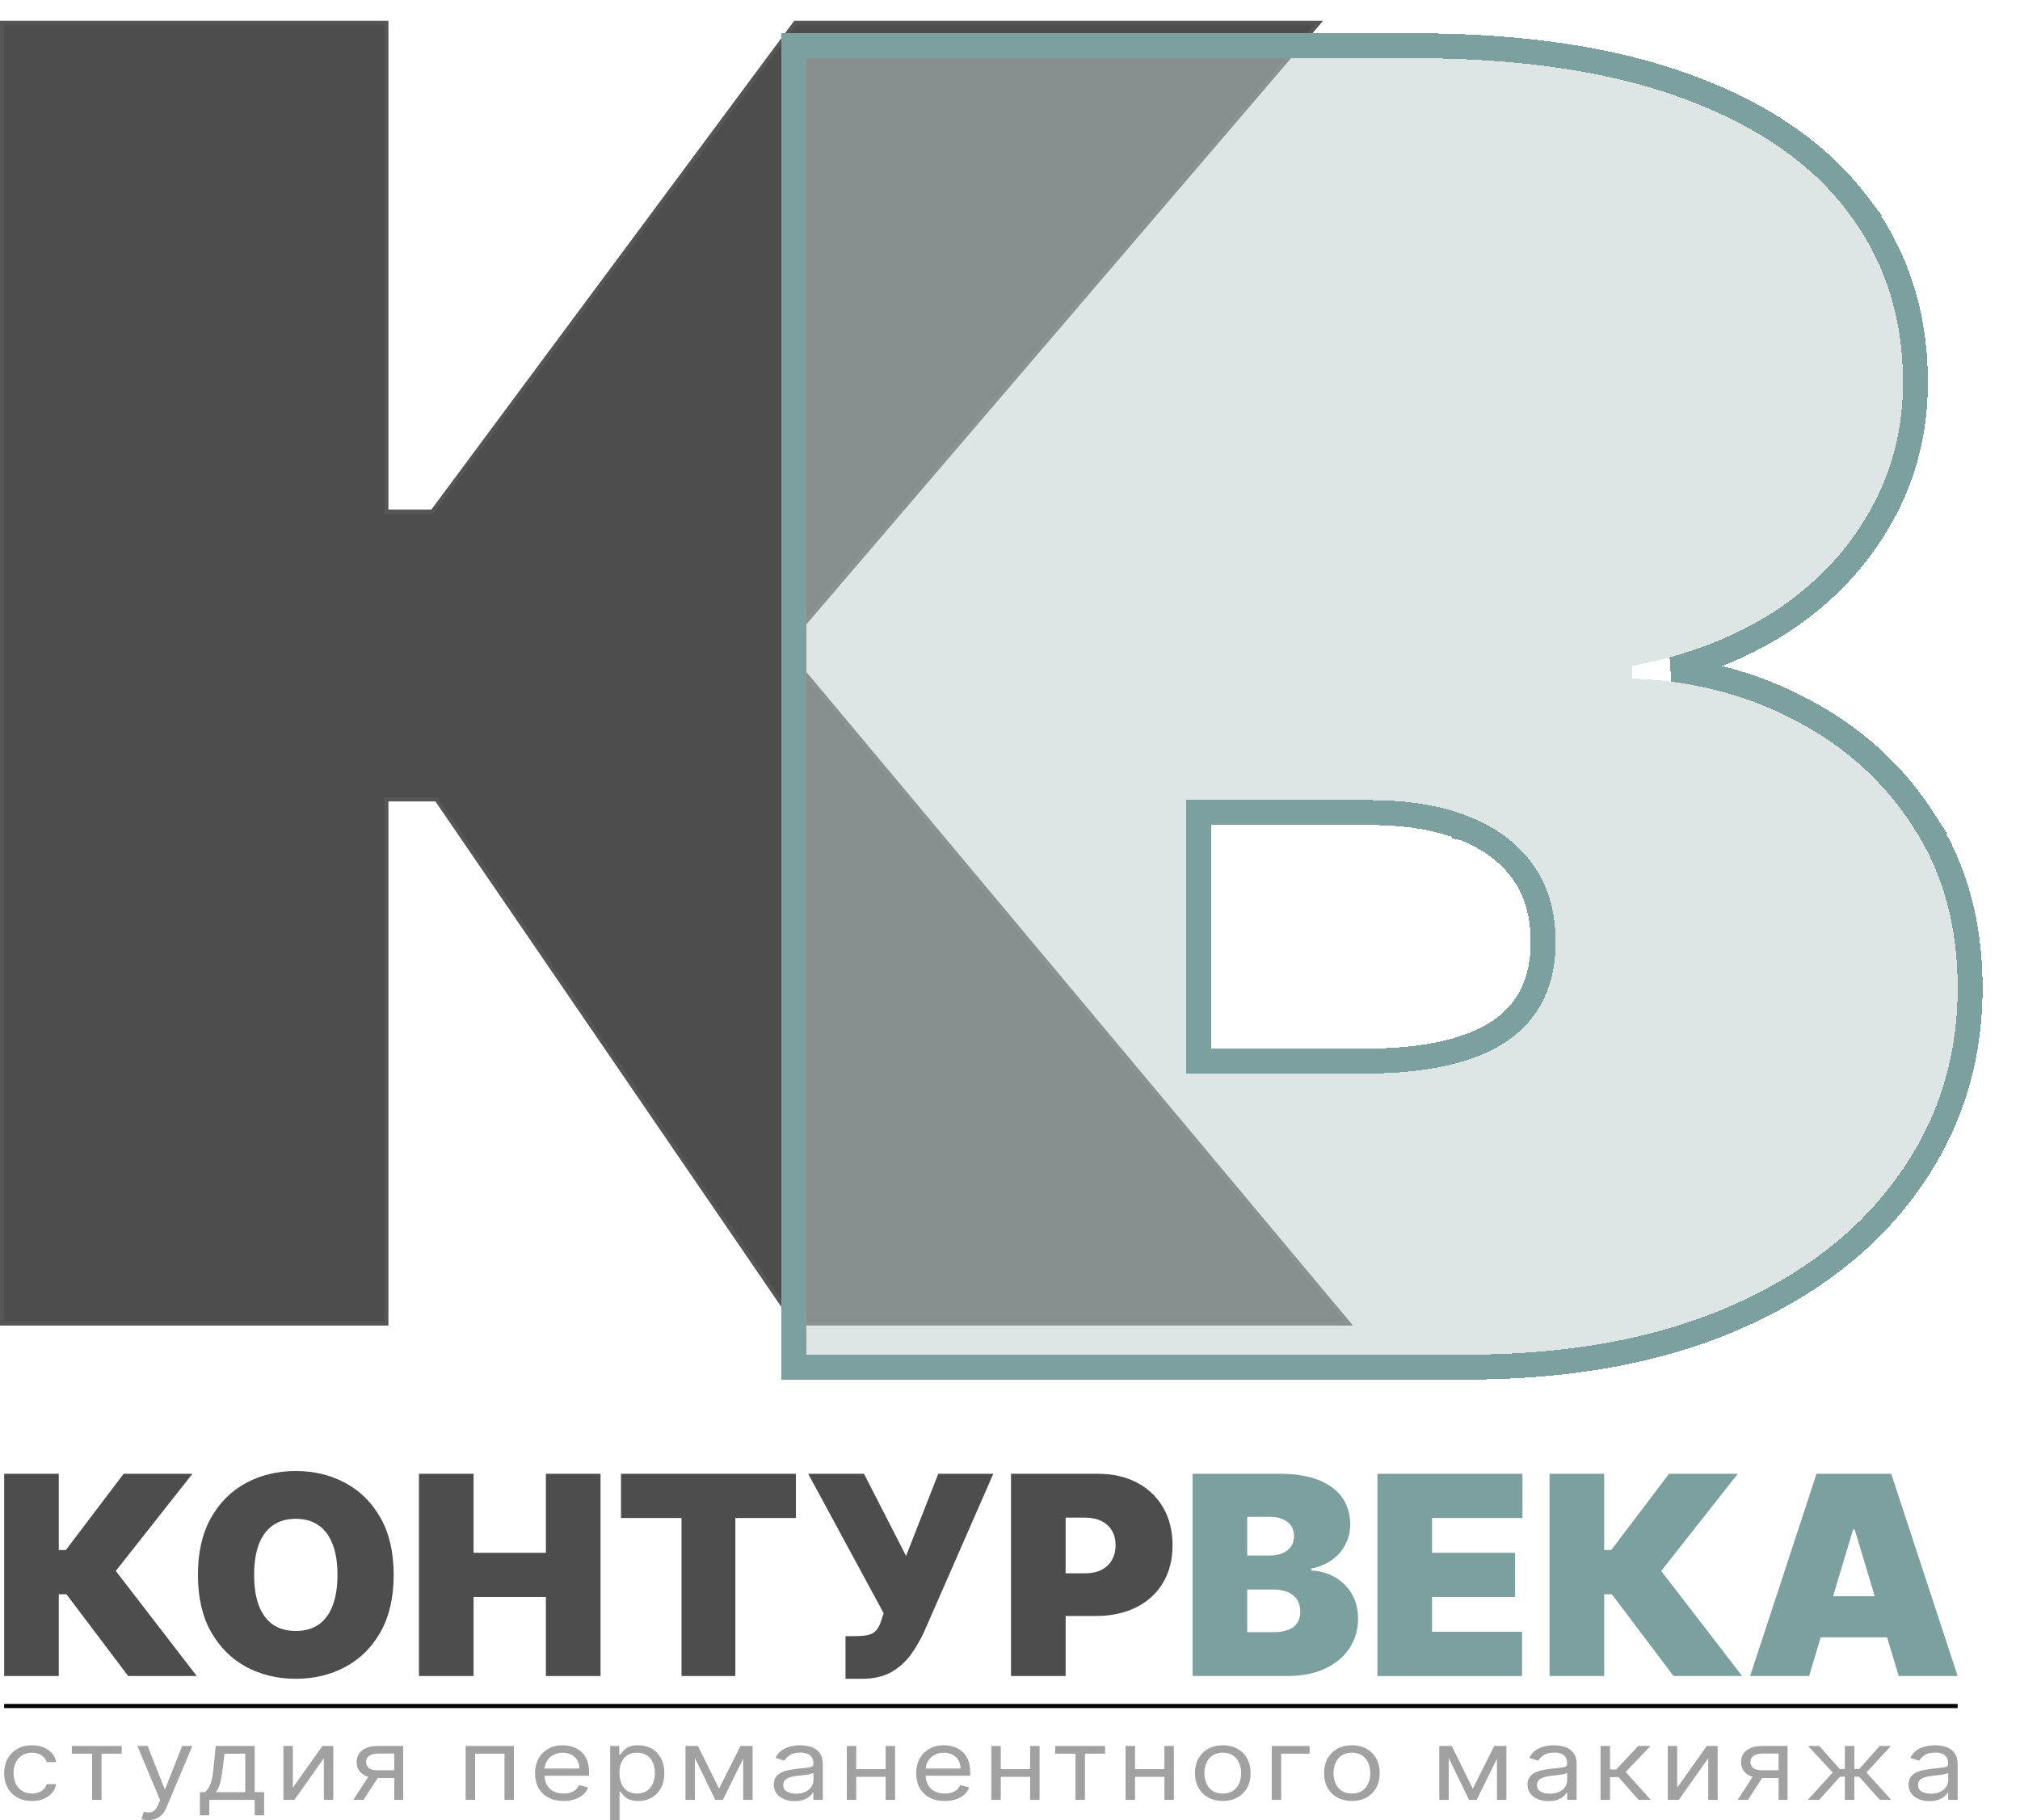 <?xml version="1.0" encoding="UTF-8"?> <svg xmlns="http://www.w3.org/2000/svg" width="243" height="219" viewBox="0 0 243 219" fill="none"><path d="M15.418 201.667L7.994 191.829H7.072V201.667H0.5V177.333H7.072V186.506H7.923L14.874 177.333H23.148L13.928 189.025L23.668 201.667H15.418Z" fill="#4D4D4D"></path><path d="M47.357 189.5C47.357 192.209 46.833 194.494 45.785 196.356C44.737 198.21 43.322 199.616 41.541 200.574C39.76 201.525 37.774 202 35.584 202C33.377 202 31.383 201.521 29.602 200.562C27.829 199.596 26.419 198.186 25.371 196.332C24.33 194.471 23.81 192.193 23.81 189.5C23.81 186.791 24.33 184.51 25.371 182.656C26.419 180.794 27.829 179.388 29.602 178.438C31.383 177.479 33.377 177 35.584 177C37.774 177 39.76 177.479 41.541 178.438C43.322 179.388 44.737 180.794 45.785 182.656C46.833 184.51 47.357 186.791 47.357 189.5ZM40.596 189.5C40.596 188.042 40.403 186.815 40.016 185.817C39.638 184.811 39.075 184.05 38.326 183.535C37.585 183.012 36.671 182.751 35.584 182.751C34.496 182.751 33.578 183.012 32.829 183.535C32.089 184.05 31.525 184.811 31.139 185.817C30.761 186.815 30.572 188.042 30.572 189.5C30.572 190.958 30.761 192.189 31.139 193.195C31.525 194.193 32.089 194.954 32.829 195.477C33.578 195.992 34.496 196.249 35.584 196.249C36.671 196.249 37.585 195.992 38.326 195.477C39.075 194.954 39.638 194.193 40.016 193.195C40.403 192.189 40.596 190.958 40.596 189.5Z" fill="#4D4D4D"></path><path d="M50.398 201.667V177.333H56.97V186.838H65.67V177.333H72.242V201.667H65.67V192.162H56.97V201.667H50.398Z" fill="#4D4D4D"></path><path d="M74.701 182.656V177.333H95.742V182.656H88.46V201.667H81.983V182.656H74.701Z" fill="#4D4D4D"></path><path d="M101.714 202V196.867H102.896C103.59 196.867 104.137 196.811 104.539 196.701C104.949 196.582 105.264 196.376 105.485 196.083C105.713 195.782 105.907 195.362 106.064 194.823L106.301 194.11L97.222 177.333H103.936L108.996 187.219L112.873 177.333H119.492L111.171 196.344C110.714 197.342 110.17 198.273 109.539 199.136C108.909 199.992 108.125 200.685 107.187 201.216C106.249 201.739 105.087 202 103.7 202H101.714Z" fill="#4D4D4D"></path><path d="M121.62 201.667V177.333H132.07C133.866 177.333 135.438 177.689 136.786 178.402C138.133 179.115 139.182 180.117 139.93 181.408C140.679 182.699 141.053 184.208 141.053 185.935C141.053 187.678 140.667 189.187 139.895 190.462C139.13 191.738 138.055 192.72 136.668 193.409C135.289 194.098 133.677 194.443 131.833 194.443H125.592V189.31H130.509C131.281 189.31 131.939 189.175 132.483 188.906C133.035 188.629 133.456 188.237 133.748 187.73C134.047 187.223 134.197 186.625 134.197 185.935C134.197 185.238 134.047 184.644 133.748 184.153C133.456 183.654 133.035 183.274 132.483 183.012C131.939 182.743 131.281 182.608 130.509 182.608H128.192V201.667H121.62Z" fill="#4D4D4D"></path><path d="M143.465 201.667V177.333H153.961C155.805 177.333 157.354 177.582 158.607 178.081C159.868 178.58 160.817 179.285 161.456 180.196C162.102 181.107 162.425 182.181 162.425 183.416C162.425 184.311 162.228 185.127 161.834 185.864C161.448 186.601 160.904 187.219 160.203 187.718C159.501 188.209 158.682 188.549 157.744 188.74V188.977C158.784 189.017 159.73 189.282 160.581 189.773C161.432 190.256 162.11 190.926 162.614 191.781C163.118 192.629 163.371 193.627 163.371 194.776C163.371 196.106 163.024 197.291 162.33 198.328C161.645 199.366 160.668 200.182 159.399 200.776C158.13 201.37 156.617 201.667 154.86 201.667H143.465ZM150.037 196.392H153.11C154.213 196.392 155.041 196.186 155.593 195.774C156.144 195.354 156.42 194.736 156.42 193.92C156.42 193.35 156.29 192.867 156.03 192.471C155.77 192.074 155.399 191.773 154.919 191.567C154.446 191.362 153.875 191.259 153.205 191.259H150.037V196.392ZM150.037 187.171H152.732C153.307 187.171 153.816 187.08 154.257 186.898C154.698 186.716 155.041 186.454 155.285 186.114C155.537 185.765 155.663 185.341 155.663 184.842C155.663 184.09 155.396 183.515 154.86 183.119C154.324 182.715 153.646 182.513 152.827 182.513H150.037V187.171Z" fill="#7BA09D"></path><path d="M165.699 201.667V177.333H183.146V182.656H172.271V186.838H182.248V192.162H172.271V196.344H183.099V201.667H165.699Z" fill="#7BA09D"></path><path d="M201.324 201.667L193.9 191.829H192.978V201.667H186.406V177.333H192.978V186.506H193.829L200.78 177.333H209.054L199.834 189.025L209.574 201.667H201.324Z" fill="#7BA09D"></path><path d="M217.627 201.667H210.535L218.526 177.333H227.509L235.5 201.667H228.408L223.112 184.034H222.923L217.627 201.667ZM216.303 192.067H229.637V197.01H216.303V192.067Z" fill="#7BA09D"></path><line x1="0.499" y1="205.277" x2="235.501" y2="205.277" stroke="black" stroke-width="0.5"></line><path d="M3.846 216.704C3.154 216.704 2.558 216.56 2.058 216.273C1.558 215.986 1.173 215.591 0.904 215.087C0.635 214.583 0.5 214.008 0.5 213.36C0.5 212.702 0.638 212.121 0.913 211.617C1.192 211.11 1.58 210.715 2.077 210.431C2.577 210.144 3.16 210 3.827 210C4.346 210 4.814 210.084 5.231 210.253C5.647 210.422 5.989 210.659 6.255 210.962C6.521 211.266 6.686 211.621 6.75 212.026H5.615C5.529 211.731 5.336 211.469 5.038 211.241C4.743 211.01 4.346 210.895 3.846 210.895C3.404 210.895 3.016 210.996 2.683 211.199C2.352 211.399 2.094 211.682 1.909 212.047C1.726 212.41 1.635 212.837 1.635 213.326C1.635 213.827 1.724 214.264 1.904 214.635C2.086 215.007 2.343 215.295 2.673 215.5C3.006 215.706 3.397 215.809 3.846 215.809C4.141 215.809 4.408 215.764 4.649 215.674C4.889 215.583 5.093 215.454 5.259 215.285C5.426 215.116 5.545 214.914 5.615 214.677H6.75C6.686 215.06 6.527 215.405 6.274 215.712C6.024 216.015 5.692 216.258 5.279 216.438C4.868 216.615 4.391 216.704 3.846 216.704Z" fill="#A1A1A1"></path><path d="M8.639 211.013V210.084H14.639V211.013H12.216V216.568H11.081V211.013H8.639Z" fill="#A1A1A1"></path><path d="M17.837 219C17.644 219 17.473 218.986 17.322 218.958C17.172 218.932 17.067 218.907 17.01 218.882L17.298 218.004C17.574 218.066 17.817 218.088 18.029 218.071C18.24 218.054 18.428 217.971 18.591 217.822C18.758 217.676 18.91 217.438 19.048 217.109L19.259 216.602L16.529 210.084H17.76L19.798 215.251H19.875L21.913 210.084H23.144L20.009 217.514C19.868 217.849 19.694 218.126 19.485 218.346C19.277 218.568 19.035 218.733 18.759 218.84C18.487 218.947 18.179 219 17.837 219Z" fill="#A1A1A1"></path><path d="M24.044 218.426V215.64H24.659C24.81 215.502 24.94 215.353 25.049 215.192C25.158 215.032 25.252 214.842 25.332 214.622C25.416 214.4 25.486 214.13 25.544 213.812C25.602 213.491 25.653 213.104 25.698 212.651L25.948 210.084H30.64V215.64H31.774V218.426H30.64V216.568H25.178V218.426H24.044ZM25.948 215.64H29.505V211.013H27.005L26.813 212.651C26.733 213.329 26.634 213.922 26.515 214.428C26.396 214.935 26.207 215.339 25.948 215.64Z" fill="#A1A1A1"></path><path d="M35.227 215.099L38.785 210.084H40.092V216.568H38.958V211.553L35.419 216.568H34.093V210.084H35.227V215.099Z" fill="#A1A1A1"></path><path d="M47.425 216.568V210.996H45.463C45.021 210.996 44.673 211.086 44.42 211.266C44.167 211.447 44.04 211.694 44.04 212.009C44.04 212.319 44.154 212.562 44.382 212.74C44.612 212.917 44.928 213.006 45.329 213.006H47.713V213.934H45.329C44.829 213.934 44.398 213.857 44.035 213.702C43.673 213.547 43.394 213.326 43.199 213.039C43.003 212.75 42.906 212.406 42.906 212.009C42.906 211.61 43.008 211.266 43.213 210.979C43.418 210.692 43.712 210.471 44.093 210.317C44.478 210.162 44.934 210.084 45.463 210.084H48.502V216.568H47.425ZM42.502 216.568L44.598 213.343H45.828L43.733 216.568H42.502Z" fill="#A1A1A1"></path><path d="M56.016 216.568V210.084H61.824V216.568H60.689V211.013H57.151V216.568H56.016Z" fill="#A1A1A1"></path><path d="M67.804 216.704C67.093 216.704 66.479 216.566 65.963 216.29C65.45 216.011 65.054 215.623 64.775 215.125C64.5 214.624 64.362 214.041 64.362 213.377C64.362 212.713 64.5 212.128 64.775 211.621C65.054 211.112 65.442 210.715 65.939 210.431C66.439 210.144 67.022 210 67.689 210C68.073 210 68.453 210.056 68.828 210.169C69.203 210.281 69.544 210.464 69.852 210.718C70.16 210.968 70.405 211.3 70.588 211.714C70.77 212.128 70.862 212.637 70.862 213.242V213.664H65.169V212.803H69.708C69.708 212.437 69.624 212.111 69.458 211.824C69.294 211.537 69.06 211.31 68.756 211.144C68.455 210.978 68.099 210.895 67.689 210.895C67.237 210.895 66.846 210.993 66.516 211.19C66.189 211.385 65.937 211.638 65.761 211.95C65.585 212.263 65.496 212.598 65.496 212.955V213.529C65.496 214.019 65.593 214.434 65.785 214.774C65.98 215.112 66.251 215.37 66.597 215.547C66.944 215.721 67.346 215.809 67.804 215.809C68.102 215.809 68.371 215.772 68.612 215.699C68.855 215.623 69.065 215.51 69.242 215.361C69.418 215.209 69.554 215.021 69.65 214.795L70.746 215.066C70.631 215.392 70.437 215.679 70.165 215.927C69.892 216.172 69.555 216.363 69.155 216.501C68.754 216.636 68.304 216.704 67.804 216.704Z" fill="#A1A1A1"></path><path d="M73.4 219V210.084H74.496V211.114H74.63C74.714 211.002 74.829 210.858 74.977 210.684C75.127 210.507 75.342 210.349 75.621 210.211C75.903 210.07 76.284 210 76.765 210C77.387 210 77.935 210.136 78.409 210.409C78.883 210.682 79.254 211.069 79.52 211.57C79.786 212.071 79.919 212.662 79.919 213.343C79.919 214.03 79.786 214.625 79.52 215.129C79.254 215.63 78.885 216.018 78.414 216.294C77.943 216.567 77.4 216.704 76.784 216.704C76.31 216.704 75.93 216.635 75.645 216.497C75.359 216.356 75.14 216.197 74.986 216.02C74.832 215.84 74.714 215.69 74.63 215.572H74.534V219H73.4ZM74.515 213.326C74.515 213.816 74.597 214.248 74.76 214.622C74.924 214.994 75.162 215.285 75.477 215.496C75.791 215.705 76.175 215.809 76.63 215.809C77.105 215.809 77.501 215.699 77.818 215.479C78.138 215.257 78.379 214.959 78.539 214.584C78.702 214.207 78.784 213.788 78.784 213.326C78.784 212.871 78.704 212.46 78.544 212.094C78.387 211.725 78.148 211.434 77.827 211.22C77.51 211.003 77.111 210.895 76.63 210.895C76.169 210.895 75.781 210.998 75.467 211.203C75.153 211.406 74.916 211.69 74.755 212.056C74.595 212.419 74.515 212.842 74.515 213.326Z" fill="#A1A1A1"></path><path d="M86.5 215.218L89.077 210.084H90.153L86.961 216.568H86.038L82.904 210.084H83.962L86.5 215.218ZM83.596 210.084V216.568H82.462V210.084H83.596ZM89.403 216.568V210.084H90.538V216.568H89.403Z" fill="#A1A1A1"></path><path d="M95.6 216.72C95.132 216.72 94.708 216.643 94.326 216.488C93.945 216.331 93.642 216.104 93.418 215.809C93.193 215.51 93.081 215.15 93.081 214.728C93.081 214.356 93.164 214.055 93.331 213.825C93.498 213.591 93.72 213.408 93.999 213.276C94.278 213.144 94.586 213.045 94.922 212.98C95.262 212.913 95.603 212.859 95.946 212.82C96.395 212.769 96.759 212.731 97.038 212.706C97.32 212.678 97.525 212.631 97.653 212.567C97.784 212.502 97.85 212.389 97.85 212.229V212.195C97.85 211.779 97.72 211.455 97.461 211.224C97.204 210.993 96.815 210.878 96.292 210.878C95.751 210.878 95.326 210.982 95.018 211.19C94.711 211.399 94.494 211.621 94.369 211.857L93.293 211.52C93.485 211.126 93.741 210.819 94.062 210.599C94.385 210.377 94.738 210.222 95.119 210.135C95.504 210.045 95.882 210 96.254 210C96.491 210 96.763 210.025 97.071 210.076C97.382 210.124 97.682 210.224 97.97 210.376C98.262 210.528 98.504 210.757 98.696 211.064C98.888 211.371 98.985 211.781 98.985 212.296V216.568H97.85V215.69H97.792C97.715 215.831 97.587 215.982 97.408 216.142C97.228 216.303 96.99 216.439 96.691 216.552C96.393 216.664 96.03 216.72 95.6 216.72ZM95.773 215.826C96.222 215.826 96.6 215.748 96.908 215.593C97.219 215.439 97.453 215.239 97.61 214.994C97.77 214.749 97.85 214.492 97.85 214.221V213.31C97.802 213.36 97.696 213.407 97.533 213.449C97.373 213.488 97.187 213.523 96.975 213.554C96.767 213.583 96.563 213.608 96.365 213.63C96.169 213.65 96.01 213.667 95.889 213.681C95.594 213.715 95.318 213.77 95.062 213.846C94.808 213.919 94.603 214.03 94.446 214.179C94.293 214.326 94.216 214.525 94.216 214.779C94.216 215.125 94.361 215.386 94.653 215.564C94.948 215.738 95.321 215.826 95.773 215.826Z" fill="#A1A1A1"></path><path d="M106.81 212.871V213.799H102.733V212.871H106.81ZM103.002 210.084V216.568H101.868V210.084H103.002ZM107.675 210.084V216.568H106.541V210.084H107.675Z" fill="#A1A1A1"></path><path d="M113.655 216.704C112.944 216.704 112.33 216.566 111.814 216.29C111.301 216.011 110.905 215.623 110.627 215.125C110.351 214.624 110.213 214.041 110.213 213.377C110.213 212.713 110.351 212.128 110.627 211.621C110.905 211.112 111.293 210.715 111.79 210.431C112.29 210.144 112.873 210 113.54 210C113.925 210 114.304 210.056 114.679 210.169C115.054 210.281 115.396 210.464 115.703 210.718C116.011 210.968 116.256 211.3 116.439 211.714C116.622 212.128 116.713 212.637 116.713 213.242V213.664H111.021V212.803H115.559C115.559 212.437 115.476 212.111 115.309 211.824C115.146 211.537 114.912 211.31 114.607 211.144C114.306 210.978 113.95 210.895 113.54 210.895C113.088 210.895 112.697 210.993 112.367 211.19C112.04 211.385 111.788 211.638 111.612 211.95C111.436 212.263 111.348 212.598 111.348 212.955V213.529C111.348 214.019 111.444 214.434 111.636 214.774C111.832 215.112 112.103 215.37 112.449 215.547C112.795 215.721 113.197 215.809 113.655 215.809C113.953 215.809 114.223 215.772 114.463 215.699C114.707 215.623 114.917 215.51 115.093 215.361C115.269 215.209 115.405 215.021 115.501 214.795L116.598 215.066C116.482 215.392 116.288 215.679 116.016 215.927C115.743 216.172 115.407 216.363 115.006 216.501C114.606 216.636 114.155 216.704 113.655 216.704Z" fill="#A1A1A1"></path><path d="M124.193 212.871V213.799H120.116V212.871H124.193ZM120.386 210.084V216.568H119.251V210.084H120.386ZM125.058 210.084V216.568H123.924V210.084H125.058Z" fill="#A1A1A1"></path><path d="M126.938 211.013V210.084H132.938V211.013H130.515V216.568H129.38V211.013H126.938Z" fill="#A1A1A1"></path><path d="M140.347 212.871V213.799H136.27V212.871H140.347ZM136.539 210.084V216.568H135.405V210.084H136.539ZM141.212 210.084V216.568H140.078V210.084H141.212Z" fill="#A1A1A1"></path><path d="M147.096 216.704C146.43 216.704 145.845 216.564 145.342 216.286C144.842 216.007 144.451 215.617 144.169 215.116C143.89 214.615 143.75 214.03 143.75 213.36C143.75 212.685 143.89 212.095 144.169 211.591C144.451 211.088 144.842 210.697 145.342 210.418C145.845 210.139 146.43 210 147.096 210C147.763 210 148.346 210.139 148.846 210.418C149.35 210.697 149.741 211.088 150.019 211.591C150.301 212.095 150.442 212.685 150.442 213.36C150.442 214.03 150.301 214.615 150.019 215.116C149.741 215.617 149.35 216.007 148.846 216.286C148.346 216.564 147.763 216.704 147.096 216.704ZM147.096 215.809C147.603 215.809 148.019 215.695 148.346 215.467C148.673 215.239 148.915 214.939 149.072 214.568C149.229 214.196 149.308 213.794 149.308 213.36C149.308 212.927 149.229 212.523 149.072 212.149C148.915 211.774 148.673 211.472 148.346 211.241C148.019 211.01 147.603 210.895 147.096 210.895C146.59 210.895 146.173 211.01 145.847 211.241C145.52 211.472 145.278 211.774 145.121 212.149C144.964 212.523 144.885 212.927 144.885 213.36C144.885 213.794 144.964 214.196 145.121 214.568C145.278 214.939 145.52 215.239 145.847 215.467C146.173 215.695 146.59 215.809 147.096 215.809Z" fill="#A1A1A1"></path><path d="M157.544 210.084V211.013H154.121V216.568H152.987V210.084H157.544Z" fill="#A1A1A1"></path><path d="M162.629 216.704C161.962 216.704 161.377 216.564 160.874 216.286C160.374 216.007 159.983 215.617 159.701 215.116C159.422 214.615 159.283 214.03 159.283 213.36C159.283 212.685 159.422 212.095 159.701 211.591C159.983 211.088 160.374 210.697 160.874 210.418C161.377 210.139 161.962 210 162.629 210C163.296 210 163.879 210.139 164.379 210.418C164.882 210.697 165.273 211.088 165.552 211.591C165.834 212.095 165.975 212.685 165.975 213.36C165.975 214.03 165.834 214.615 165.552 215.116C165.273 215.617 164.882 216.007 164.379 216.286C163.879 216.564 163.296 216.704 162.629 216.704ZM162.629 215.809C163.135 215.809 163.552 215.695 163.879 215.467C164.206 215.239 164.448 214.939 164.605 214.568C164.762 214.196 164.84 213.794 164.84 213.36C164.84 212.927 164.762 212.523 164.605 212.149C164.448 211.774 164.206 211.472 163.879 211.241C163.552 211.01 163.135 210.895 162.629 210.895C162.123 210.895 161.706 211.01 161.379 211.241C161.052 211.472 160.81 211.774 160.653 212.149C160.496 212.523 160.418 212.927 160.418 213.36C160.418 213.794 160.496 214.196 160.653 214.568C160.81 214.939 161.052 215.239 161.379 215.467C161.706 215.695 162.123 215.809 162.629 215.809Z" fill="#A1A1A1"></path><path d="M177.177 215.218L179.754 210.084H180.831L177.639 216.568H176.716L173.581 210.084H174.639L177.177 215.218ZM174.273 210.084V216.568H173.139V210.084H174.273ZM180.081 216.568V210.084H181.215V216.568H180.081Z" fill="#A1A1A1"></path><path d="M186.277 216.72C185.81 216.72 185.385 216.643 185.003 216.488C184.622 216.331 184.319 216.104 184.095 215.809C183.87 215.51 183.758 215.15 183.758 214.728C183.758 214.356 183.842 214.055 184.008 213.825C184.175 213.591 184.398 213.408 184.677 213.276C184.955 213.144 185.263 213.045 185.6 212.98C185.939 212.913 186.281 212.859 186.624 212.82C187.072 212.769 187.436 212.731 187.715 212.706C187.997 212.678 188.202 212.631 188.33 212.567C188.462 212.502 188.527 212.389 188.527 212.229V212.195C188.527 211.779 188.398 211.455 188.138 211.224C187.882 210.993 187.492 210.878 186.97 210.878C186.428 210.878 186.003 210.982 185.696 211.19C185.388 211.399 185.172 211.621 185.047 211.857L183.97 211.52C184.162 211.126 184.419 210.819 184.739 210.599C185.063 210.377 185.415 210.222 185.797 210.135C186.181 210.045 186.559 210 186.931 210C187.168 210 187.441 210.025 187.749 210.076C188.059 210.124 188.359 210.224 188.648 210.376C188.939 210.528 189.181 210.757 189.373 211.064C189.566 211.371 189.662 211.781 189.662 212.296V216.568H188.527V215.69H188.47C188.393 215.831 188.265 215.982 188.085 216.142C187.906 216.303 187.667 216.439 187.369 216.552C187.071 216.664 186.707 216.72 186.277 216.72ZM186.451 215.826C186.899 215.826 187.277 215.748 187.585 215.593C187.896 215.439 188.13 215.239 188.287 214.994C188.447 214.749 188.527 214.492 188.527 214.221V213.31C188.479 213.36 188.373 213.407 188.21 213.449C188.05 213.488 187.864 213.523 187.652 213.554C187.444 213.583 187.241 213.608 187.042 213.63C186.846 213.65 186.688 213.667 186.566 213.681C186.271 213.715 185.995 213.77 185.739 213.846C185.486 213.919 185.281 214.03 185.124 214.179C184.97 214.326 184.893 214.525 184.893 214.779C184.893 215.125 185.039 215.386 185.33 215.564C185.625 215.738 185.999 215.826 186.451 215.826Z" fill="#A1A1A1"></path><path d="M192.545 216.568V210.084H193.68V212.904H194.429L197.083 210.084H198.545L195.564 213.208L198.583 216.568H197.122L194.699 213.833H193.68V216.568H192.545Z" fill="#A1A1A1"></path><path d="M201.763 215.099L205.321 210.084H206.628V216.568H205.494V211.553L201.955 216.568H200.629V210.084H201.763V215.099Z" fill="#A1A1A1"></path><path d="M213.961 216.568V210.996H211.999C211.557 210.996 211.209 211.086 210.956 211.266C210.703 211.447 210.576 211.694 210.576 212.009C210.576 212.319 210.69 212.562 210.917 212.74C211.148 212.917 211.464 213.006 211.865 213.006H214.249V213.934H211.865C211.365 213.934 210.933 213.857 210.571 213.702C210.209 213.547 209.93 213.326 209.735 213.039C209.539 212.75 209.442 212.406 209.442 212.009C209.442 211.61 209.544 211.266 209.749 210.979C209.954 210.692 210.248 210.471 210.629 210.317C211.014 210.162 211.47 210.084 211.999 210.084H215.037V216.568H213.961ZM209.038 216.568L211.134 213.343H212.365L210.268 216.568H209.038Z" fill="#A1A1A1"></path><path d="M217.471 216.568L220.471 213.276L217.509 210.084H218.856L221.317 212.854H221.932V210.084H223.067V212.854H223.663L226.124 210.084H227.471L224.528 213.276L227.509 216.568H226.144L223.644 213.782H223.067V216.568H221.932V213.782H221.355L218.836 216.568H217.471Z" fill="#A1A1A1"></path><path d="M232.116 216.72C231.648 216.72 231.223 216.643 230.842 216.488C230.46 216.331 230.157 216.104 229.933 215.809C229.709 215.51 229.596 215.15 229.596 214.728C229.596 214.356 229.68 214.055 229.846 213.825C230.013 213.591 230.236 213.408 230.515 213.276C230.793 213.144 231.101 213.045 231.438 212.98C231.777 212.913 232.119 212.859 232.462 212.82C232.91 212.769 233.274 212.731 233.553 212.706C233.835 212.678 234.04 212.631 234.168 212.567C234.3 212.502 234.365 212.389 234.365 212.229V212.195C234.365 211.779 234.236 211.455 233.976 211.224C233.72 210.993 233.33 210.878 232.808 210.878C232.266 210.878 231.842 210.982 231.534 211.19C231.226 211.399 231.01 211.621 230.885 211.857L229.808 211.52C230 211.126 230.257 210.819 230.577 210.599C230.901 210.377 231.253 210.222 231.635 210.135C232.019 210.045 232.398 210 232.769 210C233.007 210 233.279 210.025 233.587 210.076C233.898 210.124 234.197 210.224 234.486 210.376C234.777 210.528 235.019 210.757 235.212 211.064C235.404 211.371 235.5 211.781 235.5 212.296V216.568H234.365V215.69H234.308C234.231 215.831 234.103 215.982 233.923 216.142C233.744 216.303 233.505 216.439 233.207 216.552C232.909 216.664 232.545 216.72 232.116 216.72ZM232.289 215.826C232.737 215.826 233.115 215.748 233.423 215.593C233.734 215.439 233.968 215.239 234.125 214.994C234.285 214.749 234.365 214.492 234.365 214.221V213.31C234.317 213.36 234.212 213.407 234.048 213.449C233.888 213.488 233.702 213.523 233.49 213.554C233.282 213.583 233.079 213.608 232.88 213.63C232.684 213.65 232.526 213.667 232.404 213.681C232.109 213.715 231.834 213.77 231.577 213.846C231.324 213.919 231.119 214.03 230.962 214.179C230.808 214.326 230.731 214.525 230.731 214.779C230.731 215.125 230.877 215.386 231.168 215.564C231.463 215.738 231.837 215.826 232.289 215.826Z" fill="#A1A1A1"></path><path d="M46.477 2.75V61.555H52.023L95.593 2.851L95.668 2.75H158.623L158.271 3.162L94.257 77.955L161.891 158.84L162.234 159.25H95.662L95.588 159.142L52.511 96.18H46.477V159.25H0.25V2.75H46.477Z" fill="#4D4D4D" stroke="#565656" stroke-width="0.5"></path><g filter="url(#filter0_d_100_126)"><path d="M97 159V3H170.033C182.864 3 193.638 4.6 202.355 7.799C211.128 10.998 217.735 15.518 222.176 21.357C226.672 27.197 228.92 34.078 228.92 42C228.92 47.738 227.55 52.969 224.808 57.691C222.122 62.414 218.338 66.375 213.458 69.574C208.579 72.723 202.876 74.906 196.352 76.125V77.648C203.589 77.902 210.169 79.603 216.09 82.752C222.012 85.85 226.727 90.141 230.236 95.625C233.745 101.059 235.5 107.457 235.5 114.82C235.5 123.352 233.087 130.943 228.262 137.596C223.492 144.248 216.693 149.479 207.866 153.287C199.038 157.096 188.511 159 176.284 159H97ZM142.728 125.18H164.112C171.788 125.18 177.545 123.859 181.383 121.219C185.221 118.527 187.14 114.566 187.14 109.336C187.14 105.68 186.236 102.582 184.426 100.043C182.617 97.504 180.04 95.574 176.695 94.254C173.405 92.934 169.43 92.273 164.77 92.273H142.728V125.18Z" fill="#BCCFCD" fill-opacity="0.51" shape-rendering="crispEdges"></path><path d="M170.033 1.5C182.976 1.5 193.937 3.112 202.869 6.39L203.704 6.7C212.267 9.953 218.859 14.517 223.37 20.449H223.369C228.08 26.57 230.42 33.776 230.42 42C230.42 47.989 228.987 53.481 226.106 58.444C223.381 63.229 219.587 67.252 214.752 70.515L214.272 70.835C210.406 73.329 206.058 75.226 201.242 76.541C206.819 77.258 212.004 78.883 216.784 81.423H216.785C222.932 84.638 227.846 89.106 231.5 94.816H231.499C235.184 100.524 237 107.212 237 114.82C237 123.652 234.496 131.552 229.481 138.469L229.482 138.47C224.527 145.379 217.494 150.767 208.46 154.664C199.402 158.572 188.662 160.5 176.284 160.5H95.5V1.5H170.033ZM144.228 123.68H164.112C171.654 123.68 177.048 122.375 180.522 119.99C183.908 117.615 185.64 114.143 185.64 109.336C185.64 105.936 184.803 103.156 183.204 100.913C181.588 98.645 179.262 96.88 176.145 95.649L176.136 95.647V95.644C173.07 94.414 169.296 93.773 164.77 93.773H144.228V123.68Z" stroke="#7BA09D" stroke-width="3" shape-rendering="crispEdges"></path></g><defs><filter id="filter0_d_100_126" x="90" y="0" width="152.5" height="170" filterUnits="userSpaceOnUse" color-interpolation-filters="sRGB"><feFlood flood-opacity="0" result="BackgroundImageFix"></feFlood><feColorMatrix in="SourceAlpha" type="matrix" values="0 0 0 0 0 0 0 0 0 0 0 0 0 0 0 0 0 0 127 0" result="hardAlpha"></feColorMatrix><feOffset dy="4"></feOffset><feGaussianBlur stdDeviation="2"></feGaussianBlur><feComposite in2="hardAlpha" operator="out"></feComposite><feColorMatrix type="matrix" values="0 0 0 0 0 0 0 0 0 0 0 0 0 0 0 0 0 0 0.25 0"></feColorMatrix><feBlend mode="normal" in2="BackgroundImageFix" result="effect1_dropShadow_100_126"></feBlend><feBlend mode="normal" in="SourceGraphic" in2="effect1_dropShadow_100_126" result="shape"></feBlend></filter></defs></svg> 